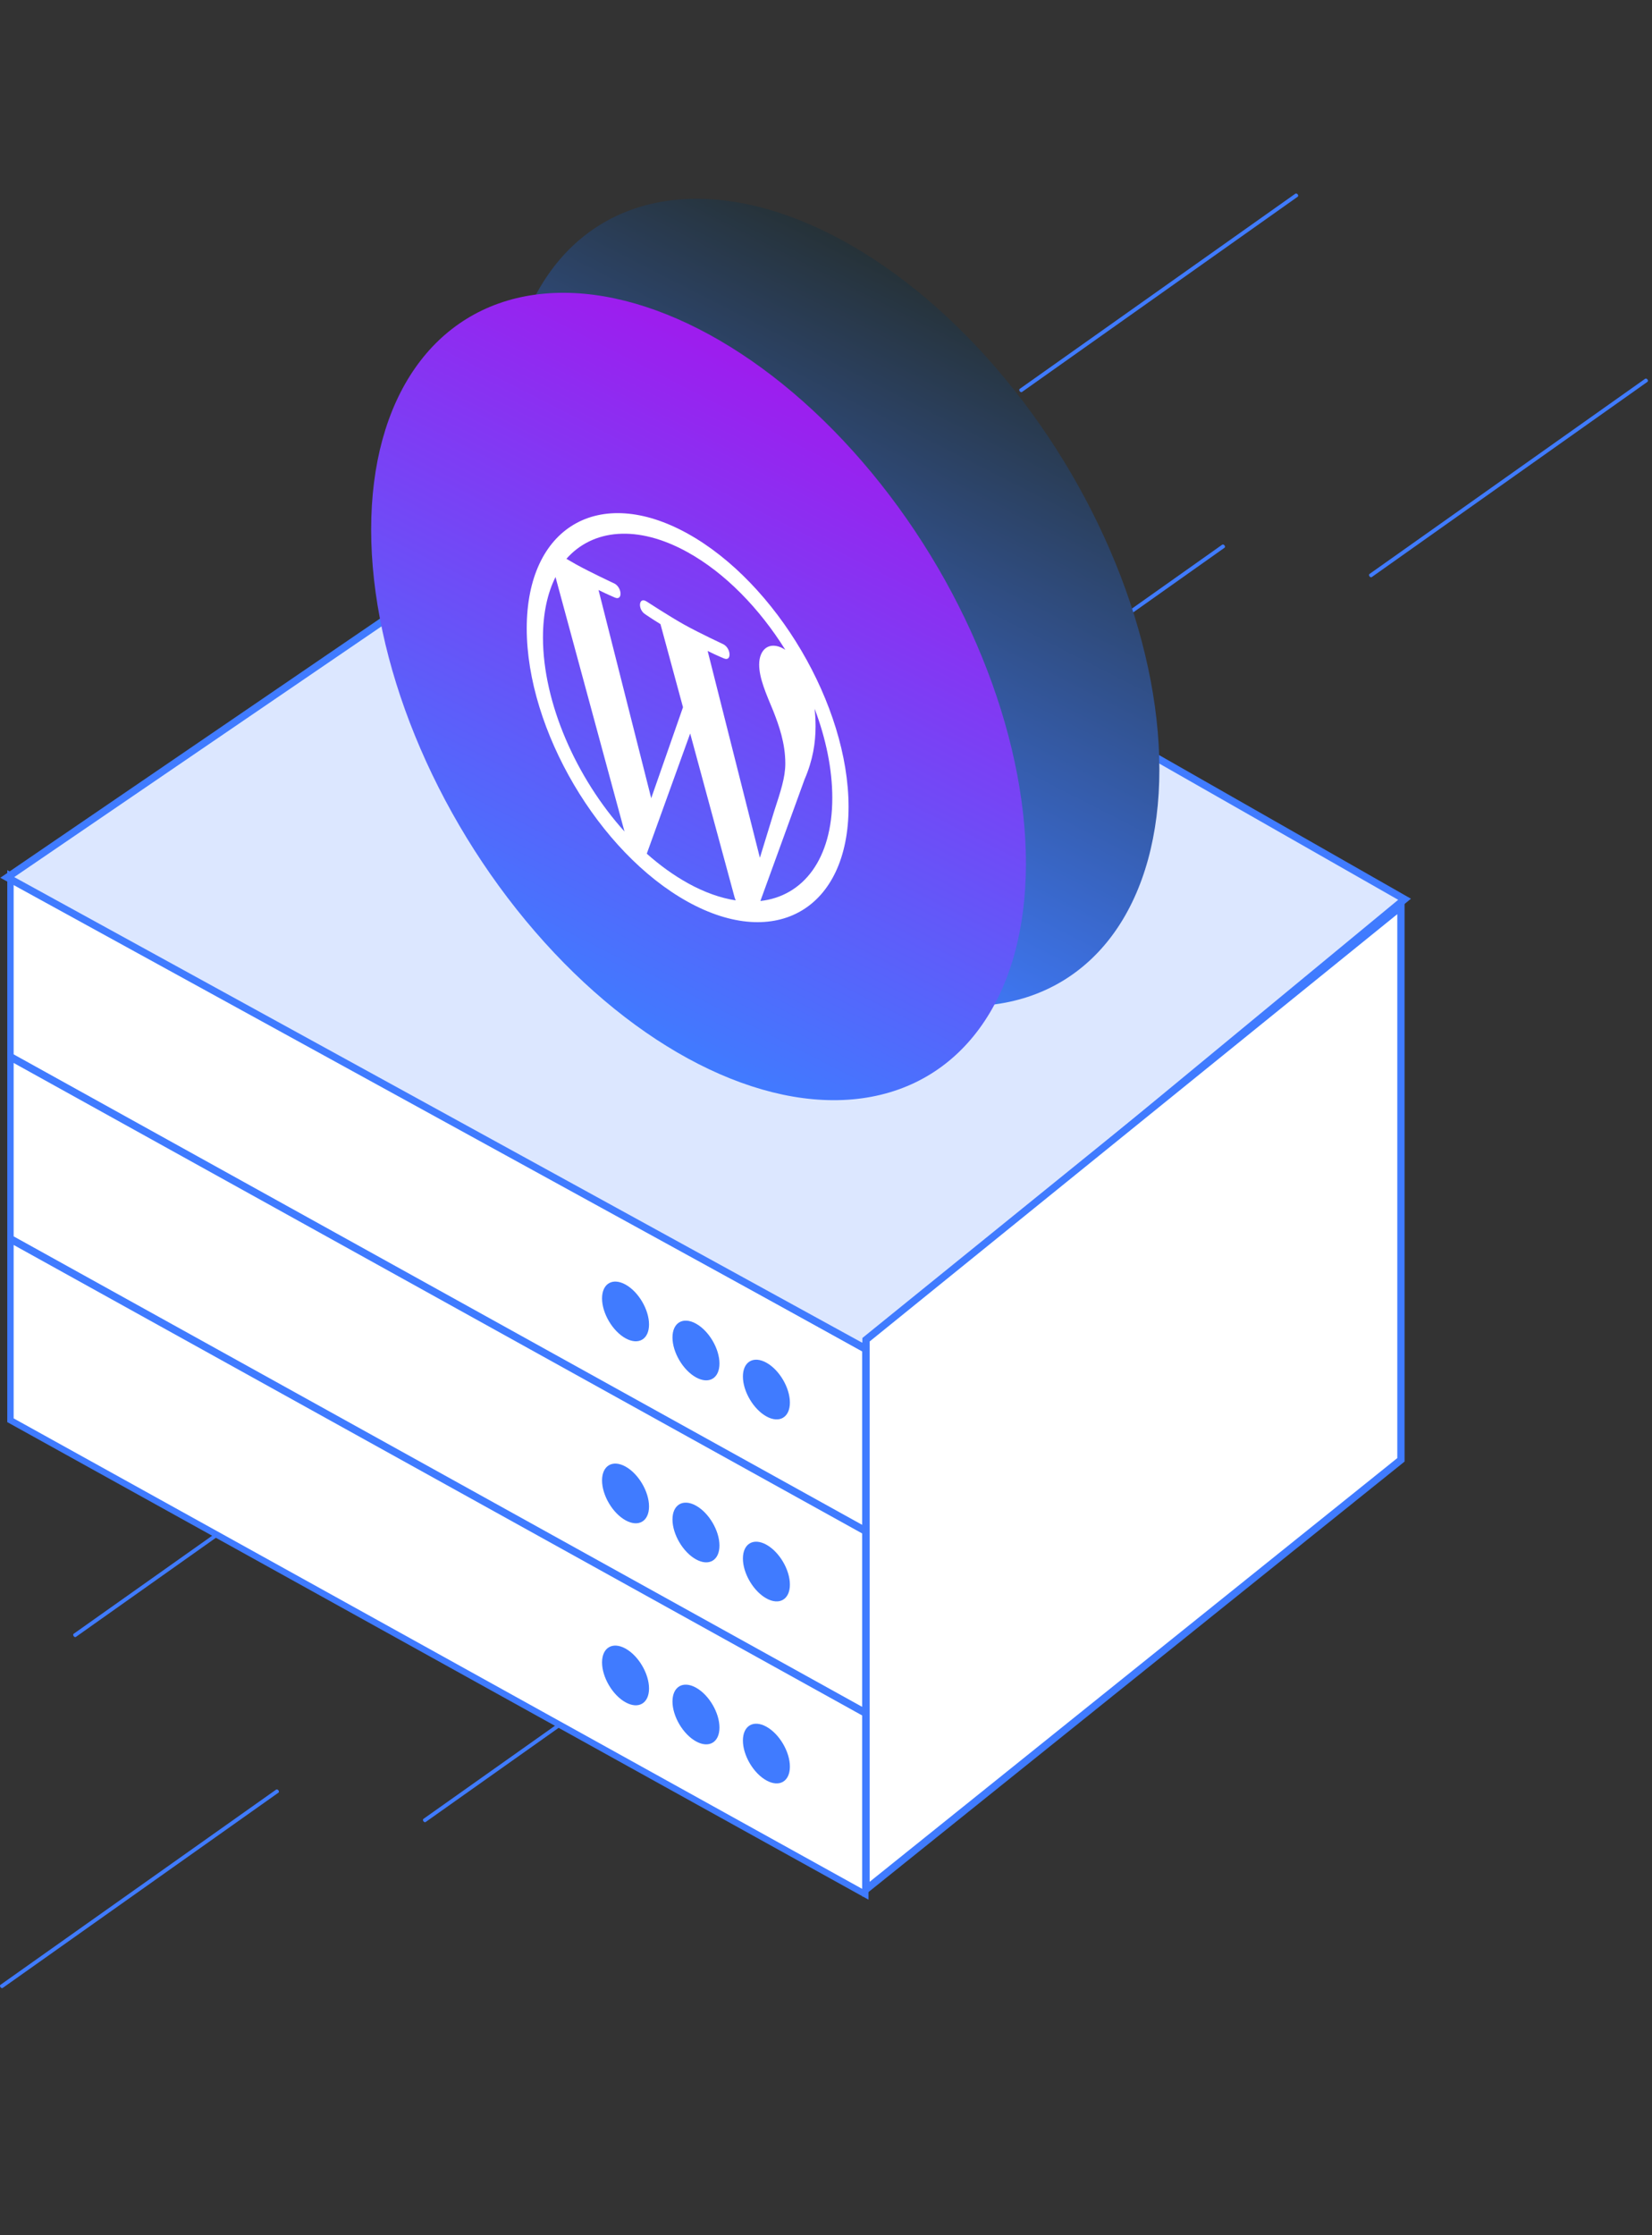 <svg width="227" height="307" viewBox="0 0 227 307" fill="none" xmlns="http://www.w3.org/2000/svg">
<rect x="0" y="0" width="227" height="307" fill="#333333" stroke="none"/>
<path d="M96.231 223.012C96.231 223.012 96.333 223.062 96.377 223.123C96.465 223.246 96.465 223.384 96.377 223.446L58.489 250.268C58.401 250.33 58.27 250.285 58.182 250.163C58.095 250.041 58.095 249.902 58.182 249.84L96.071 223.018C96.071 223.018 96.173 222.992 96.217 223.007L96.231 223.012Z" fill="#407BFF"/>
<path d="M48.17 197.586C48.17 197.586 48.273 197.652 48.316 197.698C48.404 197.82 48.404 197.959 48.316 198.021L10.428 224.843C10.341 224.905 10.209 224.86 10.121 224.738C10.034 224.615 10.034 224.477 10.121 224.415L48.01 197.593C48.01 197.593 48.112 197.566 48.156 197.581L48.17 197.586Z" fill="#407BFF"/>
<path d="M38.114 245.802C38.114 245.802 38.217 245.868 38.26 245.914C38.348 246.036 38.348 246.175 38.26 246.237L0.372 273.059C0.285 273.121 0.153 273.076 0.066 272.954C-0.022 272.831 -0.022 272.693 0.066 272.631L37.954 245.809C37.954 245.809 38.056 245.782 38.1 245.797L38.114 245.802Z" fill="#407BFF"/>
<path d="M226.231 52.012C226.231 52.012 226.333 52.062 226.377 52.123C226.465 52.246 226.465 52.384 226.377 52.446L188.489 79.269C188.401 79.331 188.27 79.285 188.182 79.163C188.095 79.041 188.095 78.902 188.182 78.84L226.071 52.018C226.071 52.018 226.173 51.992 226.217 52.007L226.231 52.012Z" fill="#407BFF"/>
<path d="M178.17 26.586C178.17 26.586 178.273 26.652 178.316 26.698C178.404 26.82 178.404 26.959 178.316 27.021L140.428 53.843C140.34 53.905 140.209 53.86 140.122 53.737C140.034 53.615 140.034 53.477 140.122 53.415L178.01 26.593C178.01 26.593 178.112 26.566 178.156 26.581L178.17 26.586Z" fill="#407BFF"/>
<path d="M168.114 74.802C168.114 74.802 168.217 74.868 168.26 74.914C168.348 75.036 168.348 75.175 168.26 75.237L130.372 102.059C130.285 102.121 130.153 102.076 130.066 101.954C129.978 101.831 129.978 101.693 130.066 101.631L167.954 74.808C167.954 74.808 168.056 74.782 168.1 74.797L168.114 74.802Z" fill="#407BFF"/>
<rect x="0.437" y="0.742" width="134.246" height="24.82" transform="matrix(0.875 0.485 0 1 1.055 169.308)" fill="white" stroke="#407BFF"/>
<circle cx="3.689" cy="3.689" r="3.689" transform="matrix(0.875 0.485 0 1 82.727 224.658)" fill="#407BFF"/>
<circle cx="3.689" cy="3.689" r="3.689" transform="matrix(0.875 0.485 0 1 92.405 230.023)" fill="#407BFF"/>
<circle cx="3.689" cy="3.689" r="3.689" transform="matrix(0.875 0.485 0 1 102.083 235.388)" fill="#407BFF"/>
<rect x="0.437" y="0.742" width="134.246" height="24.82" transform="matrix(0.875 0.485 0 1 1.055 144.308)" fill="white" stroke="#407BFF"/>
<circle cx="3.689" cy="3.689" r="3.689" transform="matrix(0.875 0.485 0 1 82.727 199.658)" fill="#407BFF"/>
<circle cx="3.689" cy="3.689" r="3.689" transform="matrix(0.875 0.485 0 1 92.405 205.023)" fill="#407BFF"/>
<circle cx="3.689" cy="3.689" r="3.689" transform="matrix(0.875 0.485 0 1 102.083 210.388)" fill="#407BFF"/>
<rect x="0.437" y="0.742" width="134.246" height="24.82" transform="matrix(0.875 0.485 0 1 1.055 119.308)" fill="white" stroke="#407BFF"/>
<circle cx="3.689" cy="3.689" r="3.689" transform="matrix(0.875 0.485 0 1 82.727 174.658)" fill="#407BFF"/>
<circle cx="3.689" cy="3.689" r="3.689" transform="matrix(0.875 0.485 0 1 92.405 180.023)" fill="#407BFF"/>
<circle cx="3.689" cy="3.689" r="3.689" transform="matrix(0.875 0.485 0 1 102.083 185.388)" fill="#407BFF"/>
<path d="M86 62.52L1 120.521L118.5 185.021L193 123.521L86 62.52Z" fill="#DCE7FF" stroke="#407BFF"/>
<circle cx="50.49" cy="50.49" r="50.49" transform="matrix(0.891 0.454 0 1 69.337 9.343)" fill="url(#paint0_linear_92_5774)"/>
<circle cx="50.49" cy="50.49" r="50.49" transform="matrix(0.891 0.454 0 1 51 22.256)" fill="url(#paint1_linear_92_5774)"/>
<path d="M111.937 97.344C113.485 101.44 114.365 105.642 114.365 109.592C114.365 117.975 110.393 123.098 104.483 123.76L110.555 107.054C111.688 104.438 112.066 102.054 112.066 99.751C112.066 98.898 112.018 98.084 111.937 97.344ZM97.231 89.411C98.423 90.009 99.501 90.448 99.501 90.448C100.573 90.885 100.448 89.014 99.378 88.486C99.378 88.486 96.144 86.978 94.071 85.829C92.11 84.742 88.82 82.602 88.82 82.602C87.742 81.941 87.602 83.728 88.681 84.39C88.681 84.39 89.676 85.07 90.754 85.728L93.85 97.146L89.483 109.641L82.243 81.042C83.439 81.642 84.517 82.092 84.517 82.092C85.595 82.531 85.468 80.659 84.397 80.138C84.397 80.138 81.18 78.645 79.102 77.493C78.733 77.289 78.294 77.029 77.83 76.757C81.427 72.689 87.552 72.008 94.489 75.853C99.665 78.722 104.375 83.591 107.914 89.263C107.83 89.21 107.747 89.151 107.655 89.1C105.701 88.018 104.316 89.194 104.316 91.282C104.316 93.157 105.261 95.267 106.269 97.697C107.026 99.633 107.909 102.067 107.909 104.878C107.909 106.805 107.257 108.717 106.396 111.368L104.415 117.823L97.229 89.38L97.231 89.411ZM94.489 121.294C92.538 120.212 90.655 118.846 88.873 117.26L94.837 100.75L100.946 123.28C100.99 123.416 101.038 123.544 101.089 123.673C99.026 123.357 96.805 122.582 94.489 121.298M74.609 87.555C74.609 84.26 75.228 81.473 76.332 79.261L85.811 114.218C79.184 106.861 74.611 96.554 74.609 87.555ZM94.489 73.294C82.3 66.537 72.378 72.382 72.378 86.318C72.378 100.254 82.3 117.099 94.489 123.856C106.678 130.612 116.6 124.767 116.6 110.831C116.6 96.895 106.678 80.05 94.489 73.294Z" fill="white"/>
<path d="M119 184.021V259.521L192.5 200.521V124.521L119 184.021Z" fill="white" stroke="#407BFF"/>
<defs>
<linearGradient id="paint0_linear_92_5774" x1="50.49" y1="0" x2="50.49" y2="100.981" gradientUnits="userSpaceOnUse">
<stop stop-color="#263238"/>
<stop offset="1" stop-color="#407BFF"/>
</linearGradient>
<linearGradient id="paint1_linear_92_5774" x1="50.49" y1="0" x2="50.49" y2="100.981" gradientUnits="userSpaceOnUse">
<stop stop-color="#9E1CEE"/>
<stop offset="1" stop-color="#407BFF"/>
</linearGradient>
</defs>
</svg>
